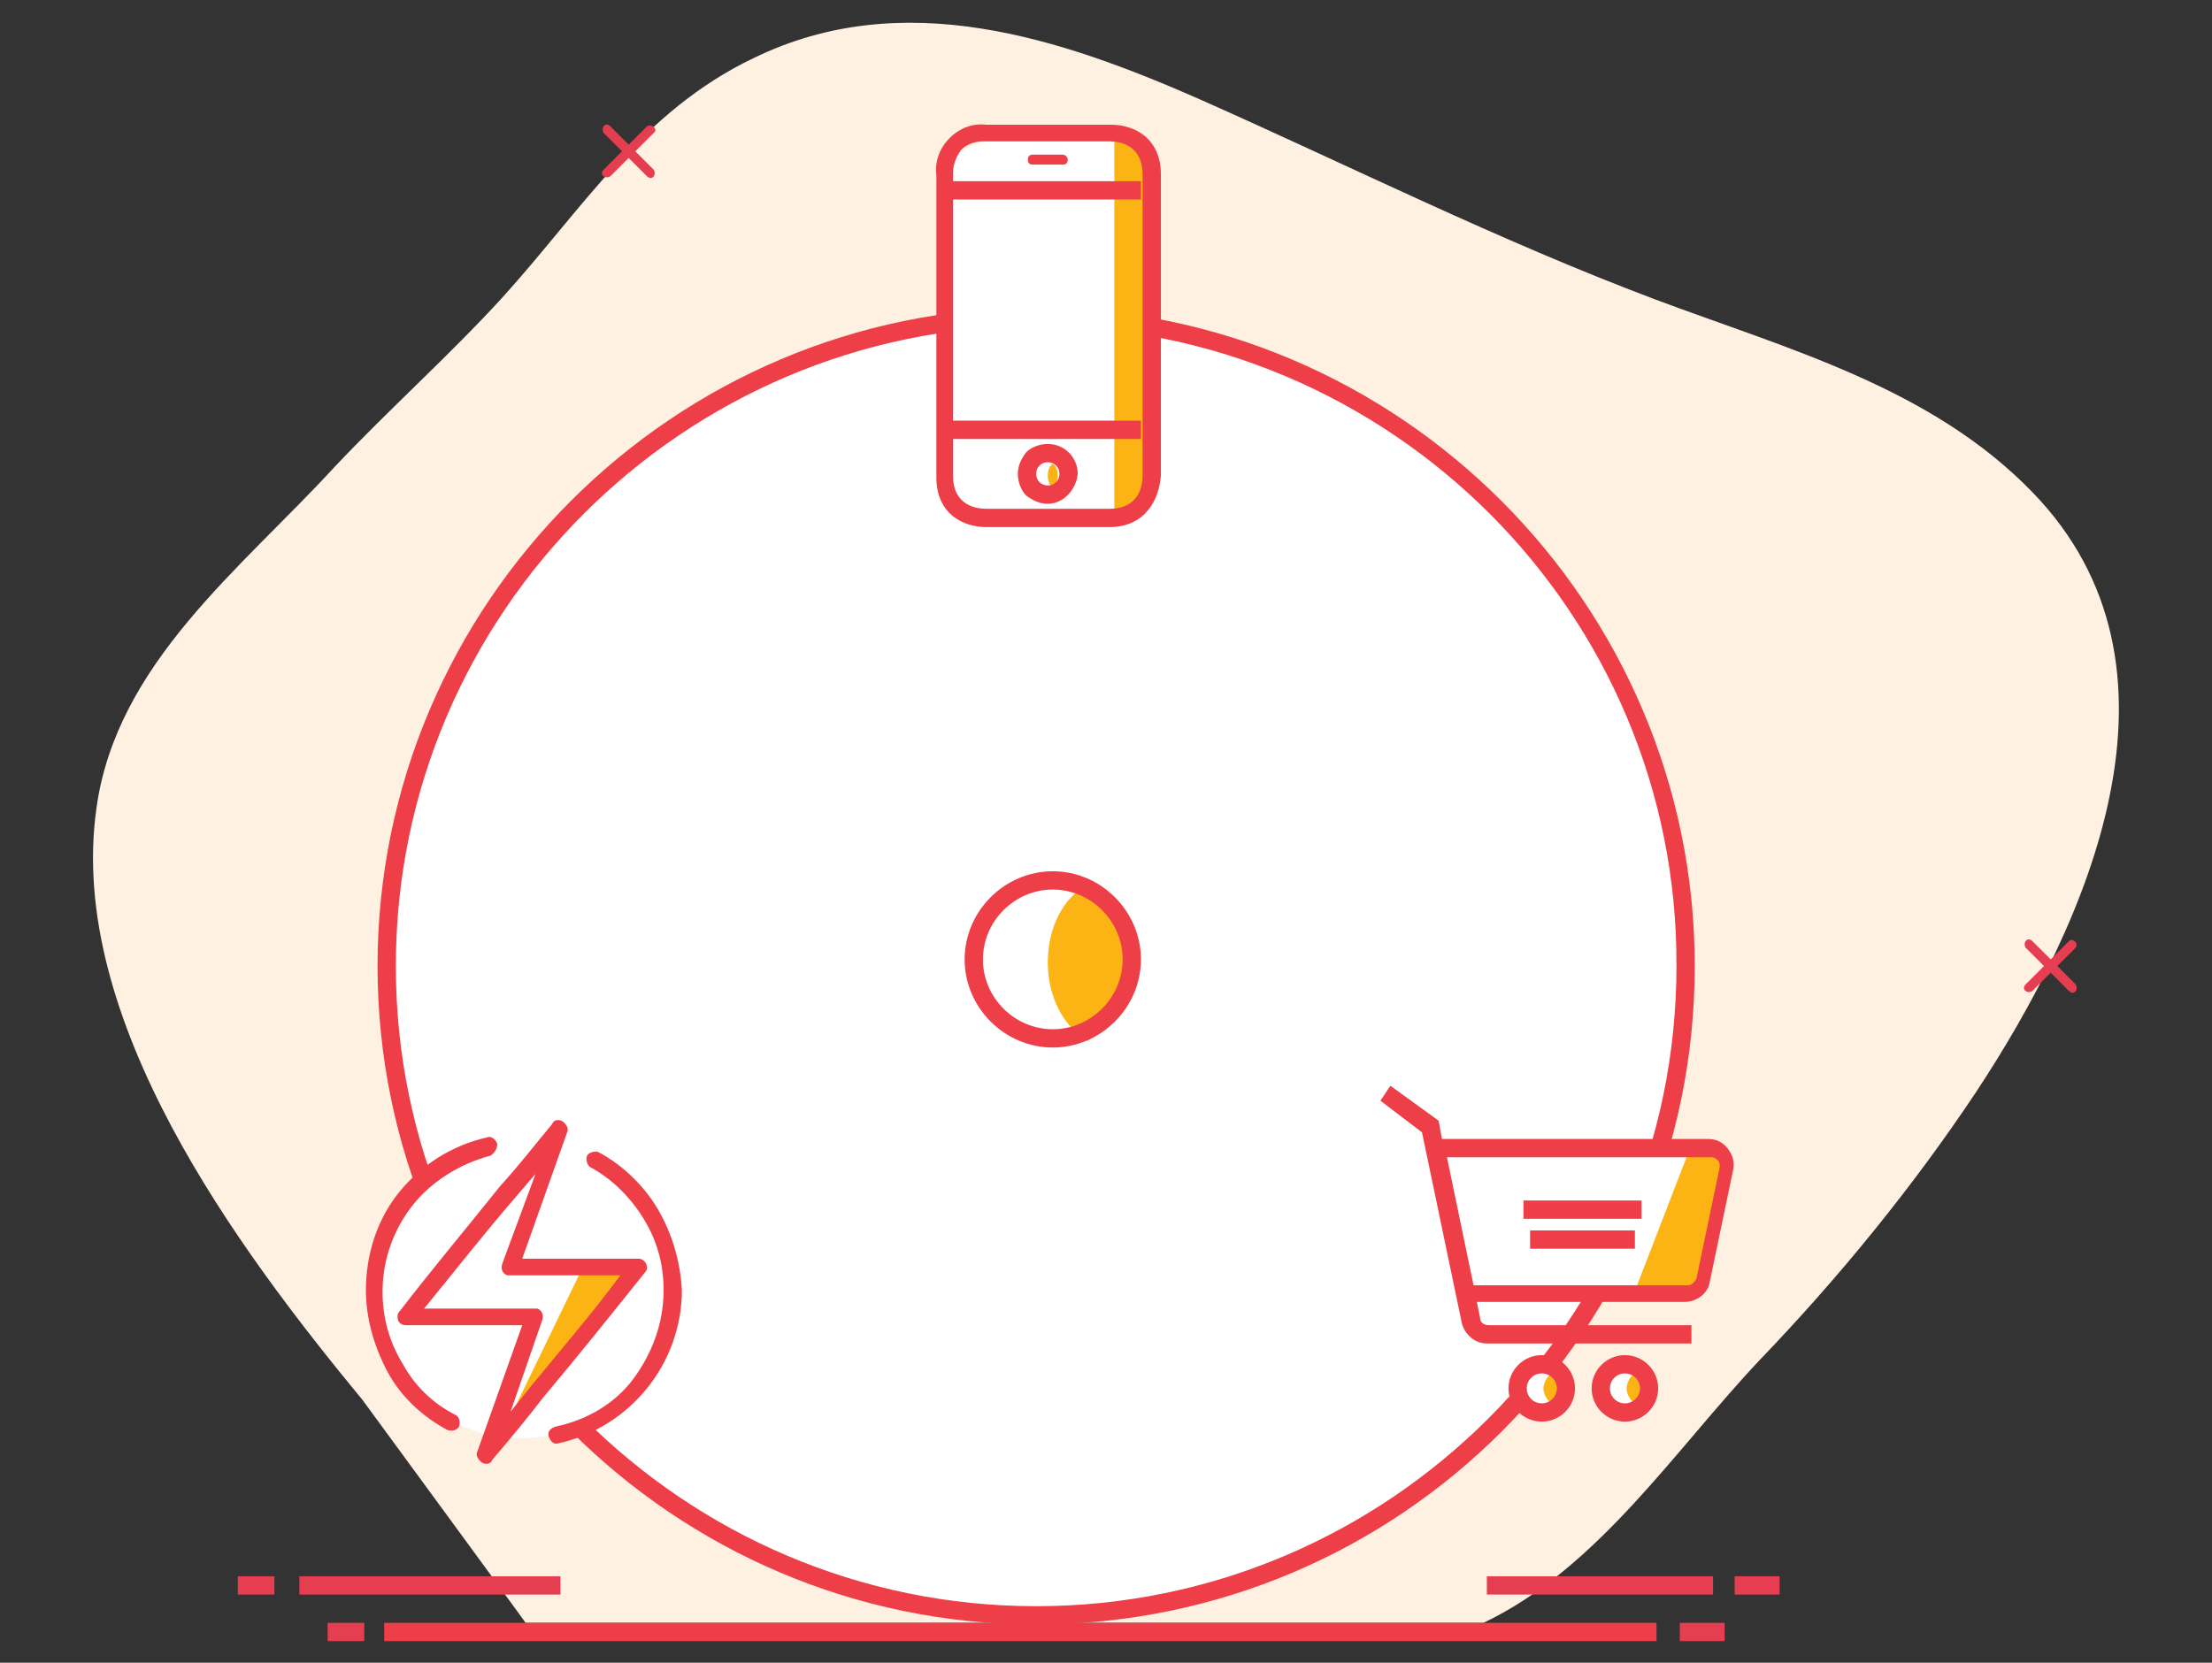 <?xml version="1.0" encoding="utf-8"?>
<!-- Generator: Adobe Illustrator 23.0.3, SVG Export Plug-In . SVG Version: 6.00 Build 0)  -->
<svg version="1.1" id="Layer_1" xmlns="http://www.w3.org/2000/svg" xmlns:xlink="http://www.w3.org/1999/xlink" x="0px" y="0px"
	 viewBox="0 0 133 100" style="enable-background:new 0 0 133 100;" xml:space="preserve">
<rect x="0" y="0" width="133" height="100" fill="#333333" stroke="none"/>
<style type="text/css">
	.st0{fill:#FFF1E1;}
	.st1{fill:#FFFFFF;}
	.st2{fill:#EE3F49;}
	.st3{fill:#FCB415;}
	.st4{fill:#E53E51;}
</style>
<g>
	<path class="st0" d="M21.8,84.2C14.3,75.1,4,61.3,5.8,48.6c1.2-8.7,8.7-14.4,14.3-20.5c3.3-3.5,6.9-6.7,10.1-10.2
		c4.8-5.3,8.4-11.2,15.1-14.4C54.3-0.9,63.8,2.3,72.2,6c9,4,18,8.5,27.3,12c8,3,16.6,5.3,22.7,11.6c10.2,10.5,3.4,25.8-3.4,36.1
		c-3.8,5.7-8.2,11.1-13,16.1c-5.1,5.4-9.7,12.5-16.6,15.8c0,0-0.1,0-0.1,0c0,0-12.2,0-12.2,0l-45.3,0C31.7,97.7,21.8,84.2,21.8,84.2
		z"/>
	<g>
		<circle class="st1" cx="62.3" cy="58.1" r="39.1"/>
		<path class="st2" d="M62.3,97.7c-21.8,0-39.6-17.8-39.6-39.6s17.8-39.6,39.6-39.6c21.8,0,39.6,17.8,39.6,39.6S84.2,97.7,62.3,97.7
			z M62.3,19.6c-21.2,0-38.5,17.3-38.5,38.5c0,21.2,17.3,38.5,38.5,38.5s38.5-17.3,38.5-38.5C100.9,36.9,83.6,19.6,62.3,19.6z"/>
	</g>
	<path class="st1" d="M66.2,30.7h-6.5c-1.7,0-3-1.3-3-3V11.5c0-1.7,1.3-3,3-3h6.5c1.7,0,3,1.3,3,3v16.2
		C69.2,29.3,67.9,30.7,66.2,30.7z"/>
	<path class="st3" d="M67.2,30.9H67V8.2h0.2c1.1,0,2,0.9,2,2v18.7C69.2,30,68.3,30.9,67.2,30.9z"/>
	<path class="st4" d="M38.9,7.6c-0.4,0.4-0.7,0.7-1.1,1.1c-0.4-0.4-0.7-0.7-1.1-1.1c-0.3-0.3-0.6,0.1-0.4,0.4
		c0.4,0.4,0.7,0.7,1.1,1.1c-0.4,0.4-0.7,0.7-1.1,1.1c-0.3,0.3,0.1,0.6,0.4,0.4c0.4-0.4,0.7-0.7,1.1-1.1c0.4,0.4,0.7,0.7,1.1,1.1
		c0.3,0.3,0.6-0.1,0.4-0.4c-0.4-0.4-0.7-0.7-1.1-1.1c0.4-0.4,0.7-0.7,1.1-1.1C39.6,7.8,39.2,7.4,38.9,7.6z"/>
	<path class="st3" d="M63.6,28.6c0-0.3-0.1-0.6-0.3-0.7c-0.2,0.1-0.3,0.4-0.3,0.7c0,0.3,0.1,0.6,0.3,0.7
		C63.5,29.1,63.6,28.9,63.6,28.6z"/>
	<rect x="89.4" y="94.8" class="st4" width="13.6" height="1.1"/>
	<rect x="104.3" y="94.8" class="st4" width="2.7" height="1.1"/>
	<rect x="101" y="97.6" class="st4" width="2.7" height="1.1"/>
	<rect x="18" y="94.8" class="st4" width="15.7" height="1.1"/>
	<rect x="14.3" y="94.8" class="st4" width="2.2" height="1.1"/>
	<rect x="19.7" y="97.6" class="st4" width="2.2" height="1.1"/>
	<rect x="23.1" y="97.6" class="st2" width="76.5" height="1.1"/>
	<path class="st4" d="M124.4,56.6c-0.4,0.4-0.7,0.7-1.1,1.1c-0.4-0.4-0.7-0.7-1.1-1.1c-0.3-0.3-0.6,0.1-0.4,0.4
		c0.4,0.4,0.7,0.7,1.1,1.1c-0.4,0.4-0.7,0.7-1.1,1.1c-0.3,0.3,0.1,0.6,0.4,0.4c0.4-0.4,0.7-0.7,1.1-1.1c0.4,0.4,0.7,0.7,1.1,1.1
		c0.3,0.3,0.6-0.1,0.4-0.4c-0.4-0.4-0.7-0.7-1.1-1.1c0.4-0.4,0.7-0.7,1.1-1.1C125,56.7,124.6,56.4,124.4,56.6z"/>
	<g>
		<g>
			<g>
				<path class="st2" d="M66.7,31.7h-7.4c-1.4,0-3-0.8-3-3V10.5c-0.1-0.8,0.2-1.6,0.8-2.2c0.6-0.6,1.4-0.9,2.2-0.8l7.5,0
					c1.4,0,3,0.8,3,3v18.1C69.7,30,68.9,31.7,66.7,31.7z M59.1,8.5c-0.5,0-1,0.2-1.3,0.5c-0.3,0.4-0.5,0.9-0.5,1.4l0,18.2
					c0,1.8,1.4,2,2,2h7.4c1.8,0,2-1.4,2-2V10.5c0-1.8-1.4-2-2-2h-7.5C59.1,8.5,59.1,8.5,59.1,8.5z M68.6,26.4H57.3v-1.1h11.3V26.4z
					 M68.6,12H57.3v-1.1h11.3V12z"/>
			</g>
		</g>
		<g>
			<g>
				<path class="st2" d="M63.9,9.3h-1.8c-0.2,0-0.3,0.1-0.3,0.3s0.1,0.3,0.3,0.3h1.8c0.2,0,0.3-0.1,0.3-0.3S64,9.3,63.9,9.3z"/>
			</g>
		</g>
		<g>
			<g>
				<path class="st2" d="M63,30.3c-0.5,0-0.9-0.2-1.3-0.5c-0.3-0.3-0.5-0.8-0.5-1.3c0-0.5,0.2-0.9,0.5-1.3c0.3-0.3,0.8-0.5,1.3-0.5
					h0c1,0,1.8,0.8,1.8,1.8C64.7,29.5,63.9,30.3,63,30.3C63,30.3,63,30.3,63,30.3z M63,27.8c-0.4,0-0.7,0.3-0.7,0.7
					c0,0.2,0.1,0.4,0.2,0.5c0.1,0.1,0.3,0.2,0.5,0.2c0,0,0,0,0,0c0.4,0,0.7-0.3,0.7-0.7C63.7,28.1,63.4,27.8,63,27.8z"/>
			</g>
		</g>
	</g>
	<rect x="91.4" y="82.5" class="st1" width="2.5" height="2.2"/>
	<path class="st3" d="M93.6,83.5c0-0.4-0.2-0.7-0.4-0.8c-0.2,0.1-0.4,0.5-0.4,0.8s0.2,0.7,0.4,0.8C93.4,84.2,93.6,83.9,93.6,83.5z"
		/>
	<rect x="96.6" y="82.4" class="st1" width="2.5" height="2.2"/>
	<path class="st3" d="M98.6,83.5c0-0.4-0.2-0.7-0.4-0.8c-0.2,0.1-0.4,0.5-0.4,0.8s0.2,0.7,0.4,0.8C98.4,84.2,98.6,83.9,98.6,83.5z"
		/>
	<g>
		<g>
			<path class="st2" d="M92.7,85.5c-1.1,0-2-0.9-2-2s0.9-2,2-2s2,0.9,2,2S93.8,85.5,92.7,85.5z M92.7,82.6c-0.5,0-0.9,0.4-0.9,0.9
				s0.4,0.9,0.9,0.9s0.9-0.4,0.9-0.9S93.2,82.6,92.7,82.6z"/>
		</g>
	</g>
	<g>
		<g>
			<path class="st2" d="M97.7,85.5c-1.1,0-2-0.9-2-2s0.9-2,2-2s2,0.9,2,2S98.8,85.5,97.7,85.5z M97.7,82.6c-0.5,0-0.9,0.4-0.9,0.9
				s0.4,0.9,0.9,0.9s0.9-0.4,0.9-0.9S98.2,82.6,97.7,82.6z"/>
		</g>
	</g>
	<polygon class="st1" points="102.2,77.9 88.1,77.9 86.5,68.9 103.5,68.9 	"/>
	<g>
		<g>
			<rect x="91.6" y="72.2" class="st2" width="7.1" height="1.1"/>
		</g>
	</g>
	<polygon class="st3" points="101.6,69.1 98.2,77.9 102.2,77.9 103.8,70.3 102.8,69.1 	"/>
	<g>
		<g>
			<rect x="92" y="74" class="st2" width="6.3" height="1.1"/>
		</g>
	</g>
	<circle class="st1" cx="31.3" cy="77.8" r="8.7"/>
	<g>
		<g>
			<path class="st2" d="M101.6,80.8H89.4c-0.7,0-1.3-0.5-1.5-1.2l-2.4-11.5L83,66.2l0.6-0.9l2.9,2.1l0.2,1.1h16
				c0.5,0,0.9,0.2,1.2,0.6c0.3,0.4,0.4,0.8,0.3,1.3l-1.4,6.7c-0.1,0.7-0.8,1.2-1.5,1.2H88.8l0.2,1c0,0.2,0.2,0.4,0.5,0.4h12.2V80.8z
				 M88.6,77.3h12.9c0.2,0,0.4-0.2,0.5-0.4l1.4-6.7c0-0.1,0-0.3-0.1-0.4c-0.1-0.1-0.2-0.2-0.4-0.2H87L88.6,77.3z"/>
		</g>
	</g>
	<polygon class="st3" points="30.3,86 35,76.3 38.2,76.3 	"/>
	<g>
		<g>
			<path class="st2" d="M38.4,75.7l-7,0l2.7-7.6c0.1-0.2,0-0.4-0.2-0.6c-0.2-0.2-0.6-0.2-0.7,0.1c-1,1.2-2,2.5-3.1,3.7
				c-2,2.5-4.1,5-6.1,7.6c-0.1,0.1-0.1,0.2-0.1,0.3c0,0.3,0.2,0.5,0.5,0.5l7,0l-2.7,7.6c-0.1,0.2,0,0.4,0.2,0.6
				c0.2,0.2,0.6,0.2,0.7-0.1c1.1-1.3,2.1-2.5,3.1-3.8c2.1-2.5,4.1-5,6.1-7.5c0.1-0.1,0.1-0.2,0.1-0.3C38.9,76,38.7,75.7,38.4,75.7z
				 M31.9,83.4c-0.4,0.5-0.8,1-1.2,1.5l1.9-5.5c0.1-0.3,0-0.6-0.3-0.7c-0.1,0-0.1,0-0.2,0l-6.6,0c1.8-2.2,3.6-4.5,5.5-6.7l1.2-1.4
				L30.2,76c-0.1,0.3,0,0.6,0.3,0.7c0.1,0,0.1,0,0.2,0l6.6,0C35.6,79,33.7,81.2,31.9,83.4z"/>
		</g>
	</g>
	<g>
		<g>
			<path class="st2" d="M29.9,68.8c-0.1-0.3-0.4-0.5-0.6-0.4c-2.2,0.5-4,1.7-5.3,3.3s-2,3.7-2,5.9c0,1.7,0.5,3.4,1.3,4.9
				s2.1,2.7,3.6,3.5c0.3,0.1,0.6,0,0.7-0.2c0.1-0.3,0-0.6-0.2-0.7c-1.4-0.7-2.5-1.8-3.2-3.1c-0.8-1.3-1.2-2.8-1.2-4.3
				c0-2,0.7-3.8,1.8-5.2c1.1-1.4,2.8-2.5,4.7-3C29.8,69.3,29.9,69,29.9,68.8z"/>
		</g>
	</g>
	<g>
		<g>
			<path class="st2" d="M39.6,72.8c-0.8-1.4-2.1-2.7-3.6-3.5c-0.2-0.1-0.6,0-0.7,0.2c-0.1,0.2,0,0.6,0.2,0.7
				c1.3,0.7,2.4,1.8,3.2,3.1c0.8,1.3,1.2,2.7,1.2,4.3c0,2-0.7,3.8-1.8,5.3s-2.8,2.5-4.7,2.9c-0.3,0.1-0.5,0.3-0.4,0.6
				c0.1,0.3,0.3,0.5,0.6,0.4c2.2-0.5,4-1.7,5.3-3.3c1.3-1.6,2.1-3.7,2.1-5.9C40.9,75.8,40.4,74.2,39.6,72.8z"/>
		</g>
	</g>
	<path class="st3" d="M67.8,57.9c0-2.1-1-3.9-2.4-4.7C63.9,54,63,55.8,63,57.9c0,2.1,1,3.9,2.4,4.7C66.8,61.7,67.8,59.9,67.8,57.9z"
		/>
	<path class="st2" d="M63.3,63c-2.9,0-5.3-2.4-5.3-5.3s2.4-5.3,5.3-5.3s5.3,2.4,5.3,5.3S66.2,63,63.3,63z M63.3,53.5
		c-2.3,0-4.2,1.9-4.2,4.2c0,2.3,1.9,4.2,4.2,4.2c2.3,0,4.2-1.9,4.2-4.2C67.5,55.4,65.6,53.5,63.3,53.5z"/>
</g>
</svg>

